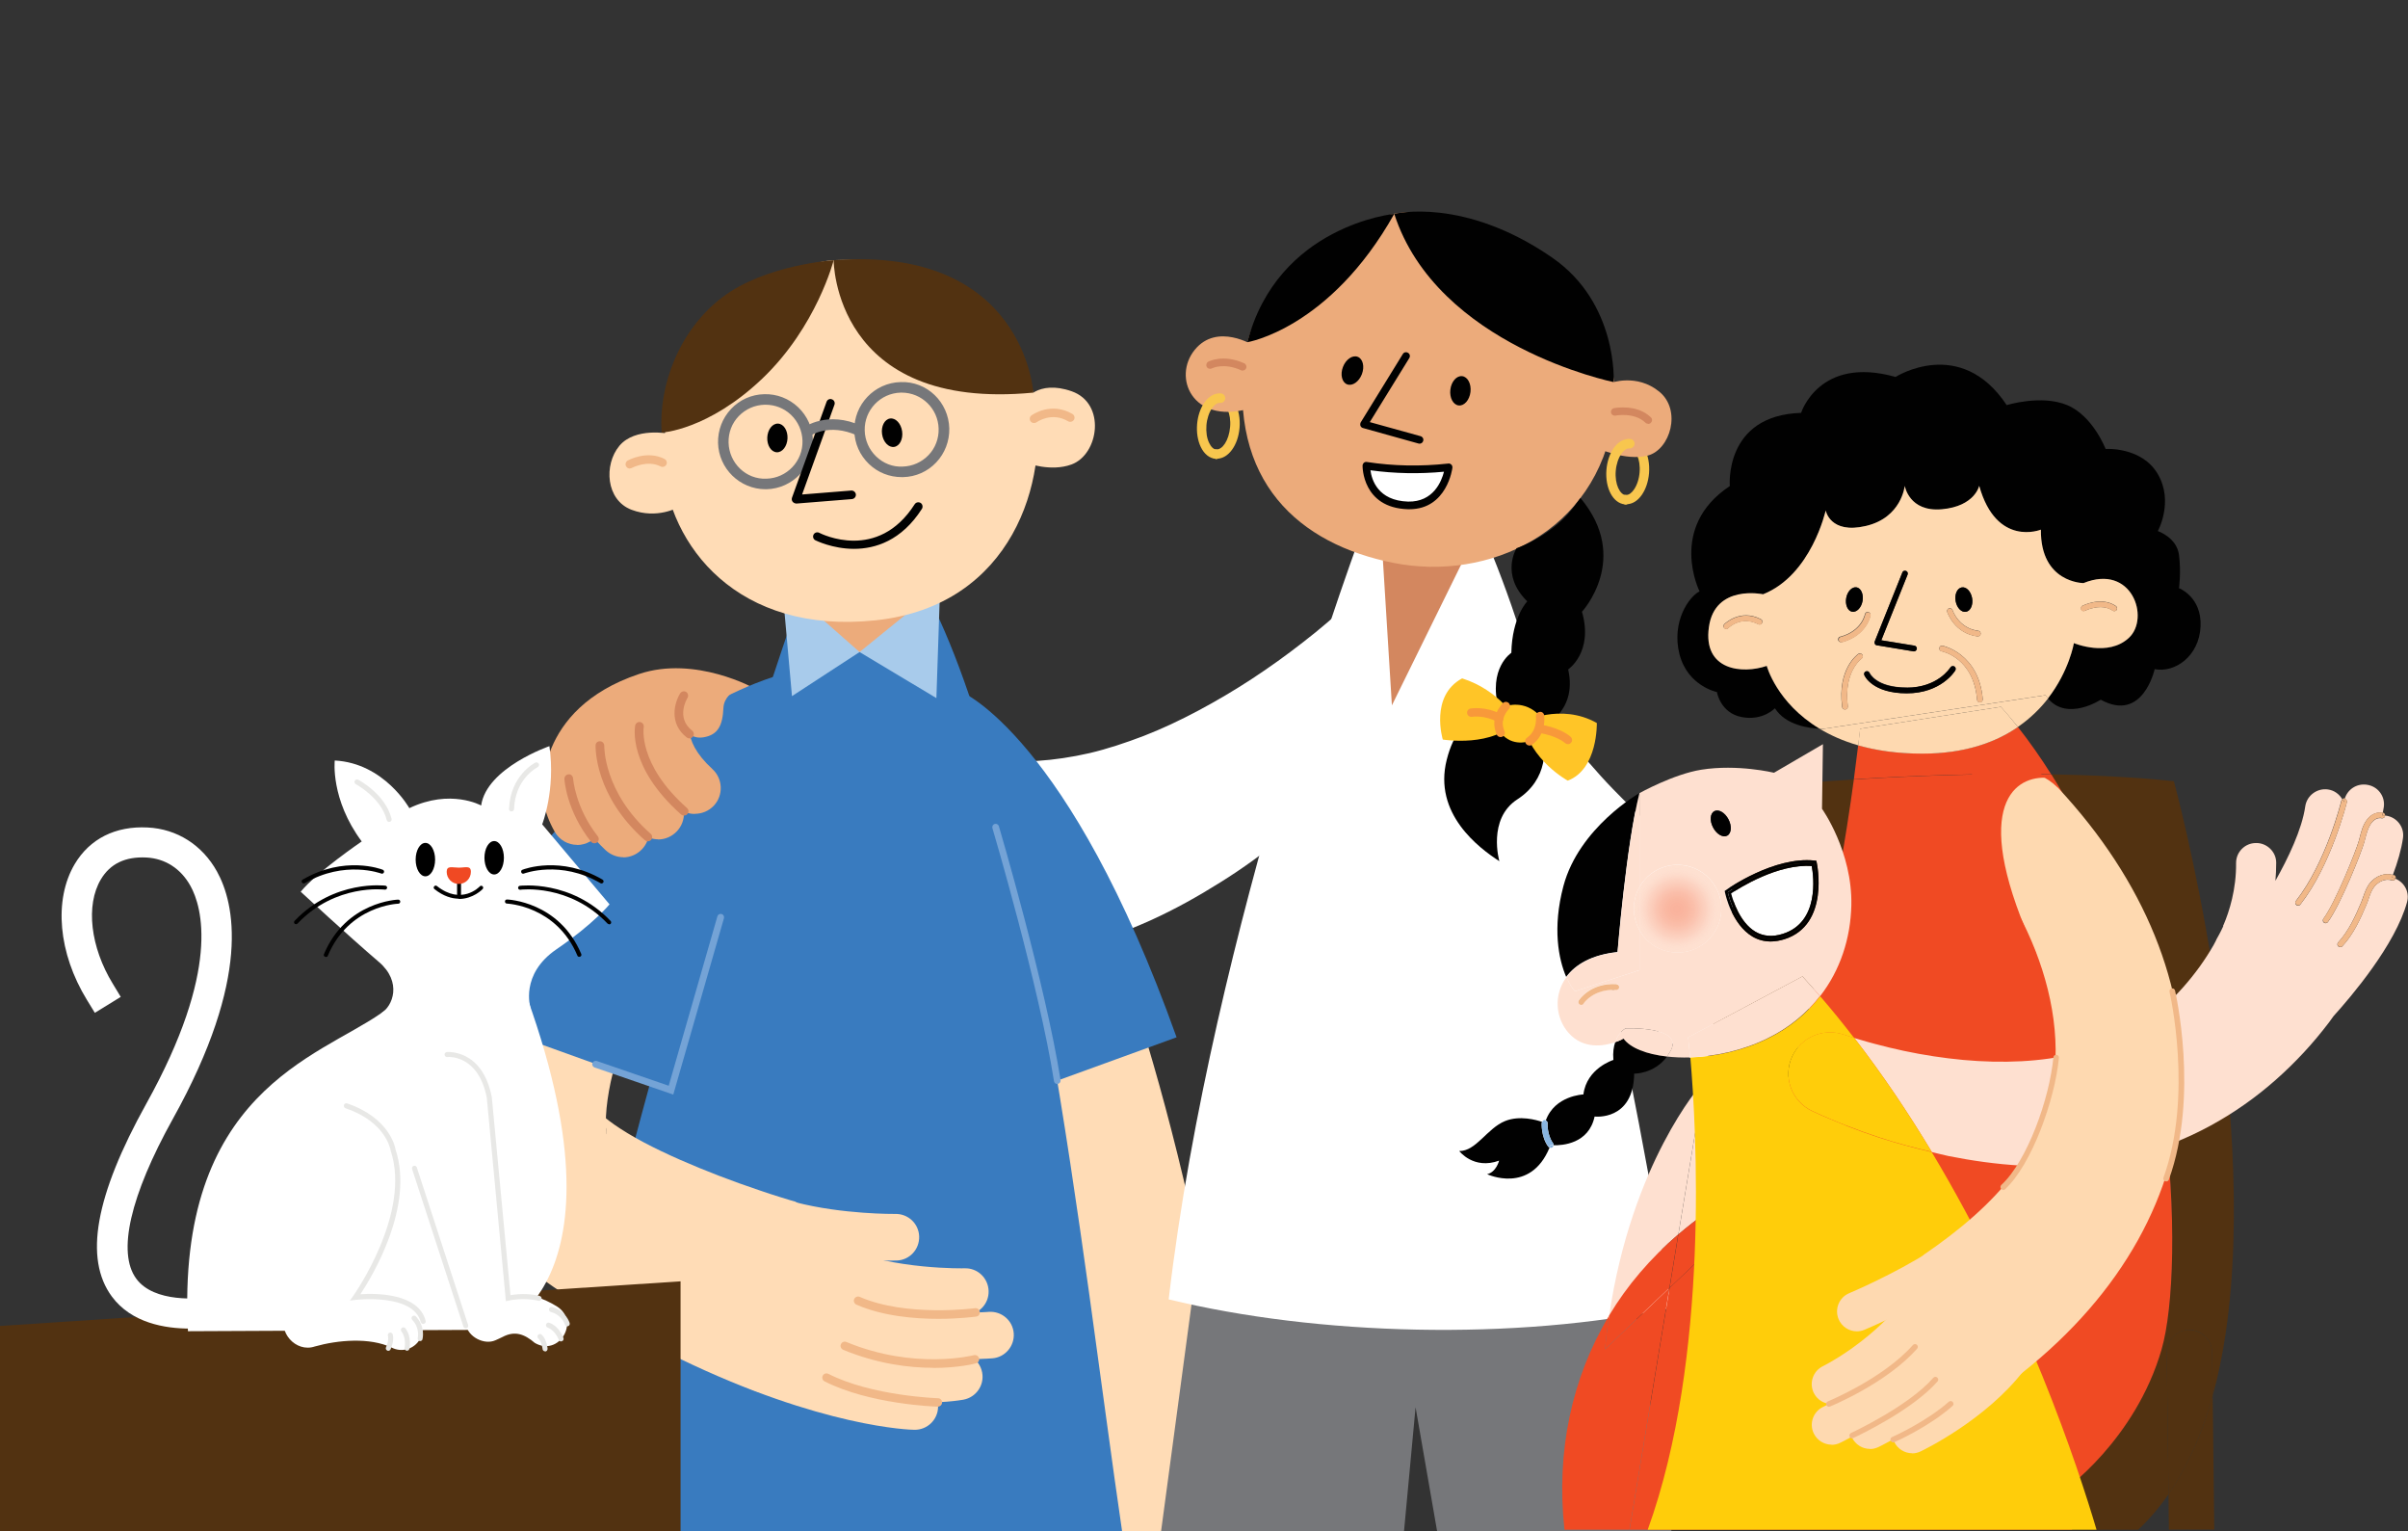 <svg width="615" height="391" viewBox="0 0 615 391" fill="none" xmlns="http://www.w3.org/2000/svg">
<rect x="0" y="0" width="615" height="391" fill="#333333" stroke="none"/>
<g clip-path="url(#clip0_1586_96919)">
<path d="M400.336 188.088C400.336 188.088 400.336 188.088 400.403 188.155L400.538 188.323L400.84 188.693L401.478 189.499L402.856 191.213C403.796 192.356 404.737 193.498 405.745 194.641C407.727 196.926 409.742 199.178 411.859 201.362C416.058 205.731 420.459 209.932 425.061 213.863C434.232 221.727 444.008 228.65 454.22 234.296C459.36 237.085 464.534 239.639 469.808 241.79C471.118 242.361 472.462 242.798 473.772 243.336C475.082 243.84 476.426 244.344 477.77 244.747L481.767 246.058L485.799 247.167C486.47 247.335 487.142 247.57 487.814 247.705L489.83 248.175C491.174 248.478 492.517 248.814 493.861 249.082C496.582 249.519 499.27 250.124 501.991 250.393C507.399 251.2 512.841 251.368 518.216 251.468H518.485C533.77 251.804 545.931 264.44 545.595 279.731C545.293 295.022 532.628 307.187 517.343 306.851C515.865 306.851 514.286 306.649 512.875 306.38C505.182 304.969 497.556 303.322 490.199 300.97C486.47 299.928 482.876 298.517 479.248 297.24C477.434 296.568 475.687 295.795 473.906 295.055L471.252 293.946C470.379 293.577 469.506 293.14 468.666 292.736L463.492 290.283L458.453 287.628C456.774 286.755 455.127 285.814 453.515 284.873C451.902 283.898 450.223 283.024 448.677 281.983C442.295 278.051 436.248 273.682 430.47 269.145C418.913 259.971 408.6 249.687 399.429 238.698C394.827 233.187 390.527 227.507 386.529 221.593C384.514 218.669 382.565 215.645 380.717 212.586C379.777 211.041 378.87 209.495 377.963 207.915C377.526 207.142 377.056 206.302 376.619 205.496L375.174 202.773C371.412 195.716 374.066 186.945 381.121 183.181C386.966 180.056 393.953 181.367 398.321 185.87L400.37 187.987L400.336 188.088Z" fill="white"/>
<path d="M280.407 230.129C280.407 230.129 305.77 287.863 318.065 391H278.593L250.911 217.123L280.407 230.129Z" fill="#FFDCB6"/>
<path d="M308.121 304.667L296.532 391H358.579L361.535 359.276L367.045 391H426.909L412.934 306.448L308.121 304.667Z" fill="#76777A"/>
<path d="M367.314 172.528L365.735 174.645L364.257 176.561C363.282 177.838 362.308 179.048 361.3 180.291C359.318 182.744 357.303 185.13 355.22 187.483C351.088 192.187 346.721 196.758 342.152 201.127C337.583 205.529 332.779 209.763 327.74 213.796C322.701 217.829 317.393 221.727 311.716 225.256C306.039 228.818 300.126 232.145 293.743 235.035C287.361 237.892 280.608 240.378 273.486 242.227C266.331 244.008 258.772 245.184 251.046 245.554C243.252 245.823 235.324 245.184 227.497 243.739L226.388 243.537C211.304 240.782 201.293 226.297 204.048 211.208C206.803 196.119 221.282 186.105 236.365 188.861C238.179 189.197 240.027 189.734 241.673 190.406C245.1 191.784 248.728 192.927 252.591 193.599C256.454 194.204 260.586 194.439 264.886 194.271C269.186 194.002 273.688 193.33 278.257 192.288C282.825 191.213 287.461 189.667 292.131 187.886C296.8 186.071 301.436 183.887 306.039 181.434C310.641 178.98 315.21 176.292 319.678 173.368C324.146 170.444 328.546 167.286 332.813 163.959C334.963 162.312 337.046 160.598 339.095 158.85C340.103 157.977 341.144 157.103 342.118 156.229L344.873 153.742L345.814 152.902C351.793 147.492 361.032 147.996 366.44 153.978C371.177 159.254 371.378 166.983 367.314 172.461V172.528Z" fill="white"/>
<path d="M138.675 203.042C138.675 203.042 136.323 181.098 163.198 172.091C177.61 167.252 192.895 175.855 192.895 175.855L159.201 201.396L138.675 203.009V203.042Z" fill="#ECAB7B"/>
<path d="M203.847 153.776C203.847 153.776 160.813 275.9 139.145 391H286.588C276.275 320.865 263.879 199.615 234.786 147.929L203.847 153.776Z" fill="#397BBF"/>
<path d="M200.084 153.238L202.268 177.737L219.535 166.479L239.154 178.241L239.993 153.238H200.084Z" fill="#A8CBEB"/>
<path d="M219.535 166.479L206.299 154.818C206.299 154.818 237.911 152.096 236.466 152.734L219.535 166.479Z" fill="#ECAB7B"/>
<path d="M212.917 66.434C241.203 64.922 260.654 82.263 264.315 102.258C267.977 122.254 258.839 154.65 223.633 158.38C188.427 162.11 170.723 139.393 169.245 118.154C167.767 96.915 194.776 67.409 212.917 66.434Z" fill="#FFDCB6"/>
<path d="M170.824 110.727C170.824 110.727 162.224 109.013 158.193 113.819C154.162 118.658 154.733 127.664 161.283 130.151C167.834 132.638 173.243 129.513 173.243 129.513L170.824 110.693V110.727Z" fill="#FFDCB6"/>
<path d="M261.661 102.359C261.661 102.359 264.886 96.814 273.722 99.906C282.557 103.031 280.642 116.037 273.654 118.591C268.313 120.54 262.3 118.221 262.3 118.221L261.695 102.359H261.661Z" fill="#FFDCB6"/>
<path d="M218.124 140.132C212.581 140.132 208.348 137.981 208.247 137.948C207.71 137.679 207.508 137.007 207.777 136.503C208.046 135.965 208.718 135.763 209.222 136.032C209.826 136.335 224.171 143.526 233.611 128.74C233.947 128.236 234.585 128.101 235.122 128.404C235.626 128.74 235.761 129.412 235.458 129.916C230.218 138.082 223.533 140.132 218.09 140.132H218.124Z" fill="#010101"/>
<path d="M201.13 111.93C201.22 109.909 200.136 108.219 198.708 108.155C197.281 108.092 196.051 109.679 195.961 111.7C195.871 113.721 196.955 115.411 198.382 115.474C199.81 115.538 201.04 113.951 201.13 111.93Z" fill="#010101"/>
<path d="M228.355 114.106C229.769 113.905 230.685 112.118 230.4 110.115C230.115 108.112 228.737 106.652 227.323 106.853C225.909 107.054 224.993 108.841 225.278 110.844C225.563 112.847 226.941 114.307 228.355 114.106Z" fill="#010101"/>
<path d="M168.976 110.458C168.976 110.458 180.801 109.887 194.709 96.646C208.583 83.405 212.917 66.434 212.917 66.434C212.917 66.434 195.415 67.577 184.463 75.911C173.511 84.246 168.17 98.293 168.976 110.458Z" fill="#523211"/>
<path d="M160.847 119.632C160.477 119.632 160.108 119.431 159.906 119.061C159.604 118.523 159.805 117.885 160.309 117.582C160.511 117.482 165.247 114.894 169.715 117.179C170.253 117.448 170.455 118.12 170.186 118.624C169.917 119.128 169.279 119.364 168.741 119.095C165.315 117.347 161.418 119.464 161.384 119.464C161.216 119.565 161.048 119.599 160.847 119.599V119.632Z" fill="#F1B888"/>
<path d="M212.917 66.434C212.917 66.434 212.85 105.148 263.912 100.242C263.912 100.242 261.628 62.738 212.917 66.434Z" fill="#523211"/>
<path d="M264.08 108.005C263.744 108.005 263.408 107.87 263.207 107.568C262.871 107.097 262.938 106.425 263.442 106.056C263.643 105.921 268.38 102.493 273.889 105.686C274.393 105.988 274.595 106.661 274.293 107.165C273.99 107.669 273.318 107.87 272.814 107.568C268.582 105.081 264.92 107.702 264.752 107.803C264.55 107.938 264.349 108.005 264.114 108.005H264.08Z" fill="#F1B888"/>
<path d="M195.515 124.909C188.965 124.909 183.556 119.666 183.388 113.079C183.321 109.853 184.497 106.762 186.714 104.409C188.931 102.057 191.954 100.712 195.179 100.645C198.404 100.544 201.495 101.754 203.847 103.972C206.198 106.224 207.542 109.215 207.609 112.475C207.777 119.162 202.469 124.741 195.784 124.909C195.683 124.909 195.582 124.909 195.482 124.909H195.515ZM195.515 103.334C195.515 103.334 195.347 103.334 195.28 103.334C192.761 103.401 190.409 104.443 188.662 106.257C186.915 108.072 186.008 110.492 186.075 113.012C186.21 118.221 190.51 122.455 195.75 122.22C200.957 122.086 205.09 117.751 204.955 112.542C204.888 110.021 203.847 107.669 202.032 105.921C200.252 104.241 197.968 103.334 195.515 103.334Z" fill="#76777A"/>
<path d="M230.285 121.817C227.161 121.817 224.204 120.641 221.954 118.49C219.602 116.238 218.258 113.247 218.191 109.987C218.023 103.3 223.331 97.721 230.016 97.553C236.768 97.284 242.278 102.695 242.446 109.383C242.513 112.609 241.337 115.7 239.12 118.053C236.903 120.405 233.879 121.75 230.654 121.817C230.554 121.817 230.453 121.817 230.352 121.817H230.285ZM230.285 100.242C230.285 100.242 230.117 100.242 230.05 100.242C224.843 100.376 220.711 104.711 220.845 109.92C220.912 112.441 221.954 114.793 223.768 116.541C225.582 118.288 227.967 119.263 230.52 119.128C233.04 119.061 235.391 118.019 237.138 116.205C238.885 114.39 239.792 111.97 239.725 109.45C239.59 104.308 235.391 100.242 230.285 100.242Z" fill="#76777A"/>
<path d="M203.309 128.538C202.973 128.538 202.671 128.37 202.436 128.101C202.2 127.799 202.167 127.429 202.268 127.093L211.103 102.594C211.304 102.023 211.909 101.721 212.48 101.956C213.051 102.157 213.32 102.796 213.118 103.334L204.854 126.253L217.418 125.245C217.99 125.211 218.527 125.648 218.594 126.253C218.628 126.858 218.191 127.362 217.586 127.429L203.343 128.572C203.343 128.572 203.275 128.572 203.242 128.572L203.309 128.538Z" fill="#010101"/>
<path d="M206.803 111.366L205.19 109.215C205.425 109.047 211.304 104.745 220.039 108.744L218.93 111.197C211.674 107.904 206.971 111.231 206.769 111.399L206.803 111.366Z" fill="#76777A"/>
<path d="M200.353 202.941L198.606 204.857L196.758 206.941C195.515 208.352 194.306 209.763 193.063 211.209C190.644 214.099 188.259 217.056 185.941 220.013C181.339 225.995 176.972 232.111 173.041 238.362C169.077 244.613 165.516 250.964 162.594 257.349C159.637 263.735 157.319 270.153 155.976 276.236C155.337 279.26 154.901 282.218 154.766 284.973C154.699 286.351 154.699 287.696 154.766 288.939V289.409L154.8 289.645C154.8 289.342 154.8 289.006 154.8 288.704C154.8 288.401 154.8 288.132 154.733 287.864C154.598 286.822 154.363 286.082 154.229 285.646C153.96 284.839 154.027 284.973 154.565 285.377C155.069 285.78 155.875 286.419 156.883 287.124C158.898 288.536 161.552 290.149 164.408 291.661C170.186 294.719 176.837 297.576 183.623 300.197C187.016 301.508 190.51 302.751 194.004 303.927C195.751 304.532 197.497 305.103 199.244 305.641L201.865 306.448L203.141 306.817C203.141 306.817 227.429 321.268 225.716 334.845C224.003 348.421 211.607 358.033 198.001 356.319C195.851 356.05 193.768 355.512 191.854 354.706L188.192 353.193L186.512 352.488L185.001 351.849L182.011 350.539C180.029 349.665 178.08 348.791 176.165 347.884C172.302 346.069 168.439 344.187 164.609 342.204C156.916 338.239 149.29 333.971 141.497 328.661C137.6 325.973 133.669 323.083 129.605 319.352C127.555 317.504 125.472 315.387 123.322 312.799C121.206 310.212 118.955 307.086 116.973 302.684C115.999 300.432 115.159 297.811 114.655 294.786C114.555 294.013 114.454 293.241 114.387 292.468C114.319 291.661 114.319 290.821 114.286 290.014V289.712V289.544V289.275L114.319 288.771L114.387 287.763C114.555 285.041 114.89 282.419 115.327 279.832C116.201 274.69 117.544 269.851 119.09 265.247C122.281 256.072 126.447 247.839 131.083 240.21C135.719 232.582 140.791 225.525 146.133 218.871C151.474 212.183 157.084 205.899 162.929 199.85C165.852 196.825 168.808 193.868 171.865 190.978C173.377 189.533 174.922 188.088 176.501 186.676L178.886 184.559L181.44 182.341C187.251 177.3 196.019 177.905 201.058 183.719C205.761 189.129 205.56 197.094 200.823 202.269L200.353 202.807V202.941Z" fill="#FFDCB6"/>
<path d="M197.766 172.763C197.766 172.763 144.789 187.449 112.908 257.551L169.178 277.782L210.465 191.919L196.59 178.88L197.8 172.763H197.766Z" fill="#397BBF"/>
<path d="M198.068 316.765C196.893 315.353 196.422 313.404 196.893 311.488C197.732 308.296 199.95 306.145 203.141 306.952C215.168 310.077 228.471 309.943 228.605 309.943C231.897 309.842 234.652 312.396 234.753 315.689C234.854 318.983 232.3 321.738 229.008 321.839C228.437 321.839 214.932 322.276 201.159 318.714C199.882 318.378 198.841 317.672 198.068 316.731V316.765Z" fill="#FFDCB6"/>
<path d="M207.811 327.72C206.433 326.073 206.03 323.721 206.937 321.604C208.214 318.579 211.708 317.168 214.731 318.445C228.404 324.259 246.208 323.822 246.376 323.822C249.668 323.721 252.39 326.309 252.49 329.602C252.591 332.895 250.004 335.617 246.712 335.718C245.872 335.718 226.086 336.189 210.061 329.4C209.154 328.997 208.382 328.426 207.777 327.686L207.811 327.72Z" fill="#FFDCB6"/>
<path d="M213.253 341.499C211.976 339.953 211.506 337.768 212.245 335.752C213.32 332.66 216.713 331.014 219.837 332.089C232.233 336.424 252.322 334.979 252.524 334.945C255.816 334.71 258.672 337.164 258.907 340.423C259.142 343.683 256.689 346.573 253.431 346.808C252.49 346.876 230.621 348.455 215.907 343.313C214.832 342.944 213.958 342.305 213.286 341.465L213.253 341.499Z" fill="#FFDCB6"/>
<path d="M204.955 348.287C203.309 346.271 203.107 343.347 204.686 341.095C206.568 338.407 210.297 337.735 212.984 339.617C225.985 348.724 243.756 345.666 243.924 345.632C247.149 345.061 250.239 347.178 250.844 350.438C251.449 353.664 249.299 356.756 246.074 357.361C245.167 357.529 223.331 361.393 206.165 349.396C205.694 349.06 205.325 348.69 204.955 348.287Z" fill="#FFDCB6"/>
<path d="M171.429 345.195C169.984 343.448 169.615 340.961 170.656 338.81C172.101 335.853 175.661 334.609 178.618 336.054C212.514 352.454 233.577 353.093 233.779 353.126C237.071 353.193 239.657 355.915 239.59 359.209C239.523 362.502 236.836 365.09 233.543 365.056C232.603 365.056 209.961 364.485 173.411 346.808C172.604 346.405 171.933 345.867 171.395 345.229L171.429 345.195Z" fill="#FFDCB6"/>
<path d="M239.691 336.727C233.476 336.727 225.38 336.021 218.729 333.097C218.191 332.862 217.922 332.223 218.157 331.686C218.393 331.148 219.031 330.879 219.568 331.114C231.461 336.323 248.862 334.038 249.03 334.005C249.635 333.937 250.172 334.341 250.239 334.945C250.307 335.55 249.904 336.088 249.299 336.155C248.963 336.189 244.999 336.727 239.624 336.727H239.691Z" fill="#F1B888"/>
<path d="M238.314 349.228C232.233 349.228 224.137 348.253 215.336 344.624C214.798 344.389 214.529 343.75 214.765 343.213C215 342.641 215.638 342.406 216.175 342.641C233.611 349.866 248.593 346.035 248.728 346.002C249.299 345.867 249.904 346.203 250.038 346.775C250.206 347.346 249.836 347.951 249.265 348.085C248.929 348.186 244.764 349.262 238.28 349.262L238.314 349.228Z" fill="#F1B888"/>
<path d="M239.49 359.142C238.784 359.142 222.088 358.537 210.599 352.689C210.061 352.421 209.86 351.782 210.129 351.244C210.397 350.707 211.036 350.505 211.573 350.774C222.626 356.42 239.389 356.991 239.557 356.991C240.161 356.991 240.632 357.495 240.598 358.1C240.598 358.671 240.094 359.142 239.523 359.142H239.49Z" fill="#F1B888"/>
<path d="M245.536 176.628C245.536 176.628 273.016 187.886 300.496 264.844L260.788 279.261L245.536 176.628Z" fill="#397BBF"/>
<path d="M177.442 207.814C175.829 207.814 174.25 207.243 172.974 206.067C154.094 188.659 167.431 173.099 167.565 172.931L177.475 181.669L177.576 181.568C176.4 183.013 173.276 188.39 181.943 196.355C184.631 198.808 184.799 203.009 182.347 205.664C181.036 207.075 179.256 207.781 177.475 207.781L177.442 207.814Z" fill="#ECAB7B"/>
<path d="M168.136 214.3C166.524 214.3 164.878 213.695 163.601 212.519C157.017 206.336 153.691 199.682 153.691 192.759C153.691 183.786 159.436 178.174 160.108 177.569L169.111 187.214L169.178 187.147C169.178 187.147 166.826 189.566 166.86 192.927C166.927 196.758 170.018 200.488 172.604 202.908C175.258 205.395 175.393 209.596 172.873 212.25C171.563 213.628 169.816 214.334 168.069 214.334L168.136 214.3Z" fill="#ECAB7B"/>
<path d="M159.234 218.871C157.622 218.871 155.976 218.266 154.699 217.09C148.115 210.906 144.789 204.252 144.789 197.329C144.789 188.356 150.533 182.744 151.205 182.139L160.208 191.784L160.276 191.717C160.276 191.717 157.924 194.137 157.958 197.497C158.025 201.328 161.115 205.059 163.702 207.478C166.356 209.965 166.49 214.166 163.971 216.821C162.661 218.199 160.914 218.904 159.167 218.904L159.234 218.871Z" fill="#ECAB7B"/>
<path d="M147.409 215.712C145.125 215.712 142.874 214.502 141.665 212.351C138.708 207.109 137.902 202.169 139.347 197.665C141.161 191.952 145.729 189.533 146.636 189.096L152.314 201.026C152.314 201.026 152.415 201.026 152.549 200.892C151.205 201.732 152.112 204.051 153.154 205.865C154.934 209.024 153.826 213.057 150.668 214.872C149.626 215.443 148.518 215.745 147.409 215.745V215.712Z" fill="#ECAB7B"/>
<path d="M174.486 185.332C174.486 185.332 175.829 188.861 179.625 188.256C183.422 187.651 184.564 185.164 184.765 180.728C184.9 177.939 187.386 176.527 187.386 176.527L171.899 179.048L174.452 185.366L174.486 185.332Z" fill="#ECAB7B"/>
<path d="M176.065 188.524C175.83 188.524 175.594 188.457 175.393 188.289C170.757 184.693 172.269 179.35 173.713 177.031C174.015 176.527 174.721 176.359 175.225 176.662C175.729 176.964 175.897 177.67 175.594 178.174C175.46 178.376 172.537 183.248 176.77 186.542C177.24 186.911 177.341 187.617 176.972 188.088C176.77 188.356 176.434 188.524 176.098 188.524H176.065Z" fill="#D3875F"/>
<path d="M174.721 208.251C174.452 208.251 174.217 208.15 173.982 207.982C160.276 195.817 162.157 185.668 162.224 185.231C162.358 184.626 162.93 184.257 163.534 184.357C164.139 184.492 164.508 185.063 164.408 185.634C164.408 185.634 162.795 195.078 175.46 206.302C175.93 206.705 175.964 207.411 175.561 207.848C175.359 208.083 175.057 208.218 174.721 208.218V208.251Z" fill="#D3875F"/>
<path d="M165.449 214.804C165.18 214.804 164.945 214.703 164.71 214.535C151.81 203.177 152.112 190.843 152.112 190.339C152.112 189.734 152.549 189.23 153.254 189.264C153.859 189.264 154.329 189.801 154.329 190.406C154.329 190.541 154.094 202.236 166.188 212.889C166.658 213.292 166.692 213.998 166.289 214.435C166.087 214.67 165.751 214.804 165.449 214.804Z" fill="#D3875F"/>
<path d="M151.81 215.309C151.474 215.309 151.172 215.174 150.937 214.905C144.688 207.008 144.151 199.211 144.151 198.875C144.117 198.27 144.587 197.766 145.192 197.699C145.797 197.598 146.301 198.136 146.368 198.741C146.368 198.808 146.905 206.201 152.683 213.527C153.053 213.998 152.986 214.704 152.515 215.073C152.314 215.241 152.079 215.309 151.844 215.309H151.81Z" fill="#D3875F"/>
<path d="M270.026 276.774C269.623 276.774 269.253 276.471 269.186 276.034C265.39 251.838 253.599 211.847 253.464 211.444C253.33 210.973 253.599 210.503 254.036 210.369C254.506 210.234 254.976 210.503 255.111 210.94C255.245 211.343 267.036 251.469 270.866 275.766C270.933 276.236 270.631 276.673 270.161 276.74C270.127 276.74 270.06 276.74 270.026 276.74V276.774Z" fill="#74A3D6"/>
<path d="M171.933 279.462L151.844 272.539C151.407 272.371 151.138 271.901 151.306 271.43C151.474 270.993 151.944 270.758 152.415 270.893L170.79 277.211L183.22 233.96C183.354 233.489 183.825 233.254 184.295 233.355C184.765 233.489 185.001 233.96 184.9 234.43L171.966 279.429L171.933 279.462Z" fill="#74A3D6"/>
<path d="M310.775 117.145C310.775 117.145 310.574 117.145 310.473 117.145C309.801 117.078 309.331 116.507 309.364 115.835C309.432 115.163 310.003 114.659 310.675 114.726C312.153 114.86 313.866 112.508 314.168 109.013C314.471 105.518 313.06 102.93 311.649 102.796C310.977 102.729 310.507 102.157 310.54 101.485C310.574 100.813 311.179 100.309 311.85 100.376C314.874 100.611 316.957 104.476 316.587 109.181C316.218 113.718 313.698 117.112 310.809 117.112L310.775 117.145Z" fill="#F8C64E"/>
<path d="M415.353 128.773C415.353 128.773 415.151 128.773 415.05 128.773C414.378 128.706 413.908 128.135 413.942 127.463C413.975 126.79 414.58 126.286 415.252 126.354C415.957 126.421 416.663 125.917 417.301 125.009C418.074 123.9 418.611 122.321 418.746 120.641C419.048 117.146 417.637 114.558 416.226 114.424C415.554 114.356 415.084 113.785 415.117 113.113C415.151 112.441 415.756 111.903 416.428 112.004C419.451 112.239 421.534 116.104 421.164 120.809C420.996 122.926 420.324 124.909 419.317 126.354C418.242 127.899 416.864 128.74 415.386 128.74L415.353 128.773Z" fill="#F8C64E"/>
<path d="M348.367 134.217C348.367 134.217 309.566 237.051 298.48 331.753C336.374 340.994 386.865 342.406 426.909 333.904C426.909 333.904 405.006 195.346 378.769 135.998L348.4 134.251L348.367 134.217Z" fill="white"/>
<path d="M352.667 134.52L355.489 180.089L378.803 132.705L352.667 134.52Z" fill="#D3875F"/>
<path d="M317.931 90.698C321.089 67.577 351.827 55.378 356.093 54.572C378.567 50.371 416.528 76.819 412.161 106.425C407.76 135.999 380.113 148.5 355.959 143.728C331.805 138.956 313.53 122.959 317.931 90.698Z" fill="#ECAB7B"/>
<path d="M320.182 88.211C320.182 88.211 310.843 82.296 305.132 89.32C299.421 96.344 304.561 108.206 318.603 104.443L320.148 88.211H320.182Z" fill="#ECAB7B"/>
<path d="M411.321 97.789C411.321 97.789 418.006 95.268 423.785 100.007C429.563 104.745 426.573 114.793 420.862 116.305C415.151 117.818 407.76 114.323 407.76 114.323L411.321 97.755V97.789Z" fill="#ECAB7B"/>
<path d="M362.577 113.281C362.577 113.281 362.409 113.281 362.308 113.247L348.098 109.282C347.796 109.215 347.561 108.979 347.46 108.711C347.359 108.442 347.393 108.106 347.527 107.837L358.277 90.395C358.546 89.925 359.15 89.79 359.621 90.093C360.091 90.362 360.225 90.967 359.923 91.437L349.845 107.77L362.812 111.365C363.316 111.5 363.652 112.038 363.484 112.575C363.35 113.012 362.98 113.281 362.543 113.281H362.577Z" fill="#010101"/>
<path d="M370.001 119.33C370.001 119.33 368.859 129.345 359.587 129.042C348.736 128.706 348.971 118.927 348.971 118.927C355.825 120.002 362.812 120.137 370.001 119.33Z" fill="white"/>
<path d="M359.99 130.017C359.99 130.017 359.721 130.017 359.554 130.017C347.863 129.647 347.997 119.028 347.997 118.893C347.997 118.624 348.132 118.355 348.333 118.154C348.535 117.986 348.837 117.885 349.106 117.952C355.825 118.994 362.812 119.128 369.867 118.355C370.169 118.288 370.438 118.423 370.673 118.624C370.875 118.826 370.975 119.128 370.942 119.431C370.942 119.532 369.598 130.017 359.957 130.017H359.99ZM350.013 120.069C350.315 122.455 351.894 127.832 359.621 128.068C366.071 128.202 368.153 122.926 368.792 120.439C362.443 121.044 356.127 120.91 350.013 120.069Z" fill="#010101"/>
<path d="M317.36 94.63C317.36 94.63 317.091 94.63 316.957 94.529C312.589 92.546 309.633 93.991 309.499 94.058C309.028 94.293 308.424 94.126 308.189 93.655C307.954 93.184 308.121 92.58 308.592 92.344C308.76 92.244 312.455 90.362 317.763 92.748C318.267 92.983 318.468 93.554 318.267 94.025C318.099 94.394 317.763 94.596 317.393 94.596L317.36 94.63Z" fill="#D3875F"/>
<path d="M420.929 108.206C420.694 108.206 420.425 108.105 420.257 107.937C417.435 105.182 412.632 106.089 412.598 106.123C412.06 106.19 411.557 105.888 411.456 105.35C411.355 104.812 411.691 104.308 412.228 104.207C412.464 104.174 418.074 103.098 421.635 106.56C422.038 106.929 422.038 107.534 421.635 107.937C421.433 108.139 421.198 108.24 420.929 108.24V108.206Z" fill="#D3875F"/>
<path d="M318.569 87.371C318.569 87.371 339.599 83.943 356.093 54.605C356.093 54.605 326.329 57.495 318.569 87.371Z" fill="#010101"/>
<path d="M356.093 54.605C356.093 54.605 373.764 50.135 396.406 65.762C413.27 77.39 412.128 97.553 412.128 97.553C412.128 97.553 367.045 88.413 356.093 54.605Z" fill="#010101"/>
<path d="M347.819 95.544C348.565 93.604 348.089 91.615 346.756 91.102C345.422 90.589 343.737 91.746 342.991 93.686C342.245 95.626 342.721 97.615 344.054 98.128C345.388 98.641 347.073 97.484 347.819 95.544Z" fill="#010101"/>
<path d="M375.557 100.095C375.809 98.032 374.865 96.218 373.447 96.044C372.029 95.87 370.675 97.402 370.422 99.465C370.169 101.529 371.113 103.342 372.531 103.516C373.949 103.69 375.304 102.158 375.557 100.095Z" fill="#010101"/>
<path d="M415.117 128.773C415.117 128.773 415.05 128.773 415.017 128.773C411.993 128.538 409.91 124.673 410.28 119.968C410.448 117.851 411.12 115.869 412.128 114.424C413.303 112.777 414.815 111.937 416.36 112.071C417.032 112.138 417.503 112.71 417.469 113.382C417.402 114.054 416.797 114.524 416.159 114.491C415.453 114.424 414.748 114.928 414.11 115.835C413.337 116.944 412.8 118.523 412.665 120.204C412.363 123.699 413.774 126.286 415.185 126.421C415.857 126.488 416.327 127.059 416.293 127.731C416.226 128.37 415.722 128.84 415.084 128.84L415.117 128.773Z" fill="#F8C64E"/>
<path d="M310.574 117.146C310.574 117.146 310.507 117.146 310.473 117.146C308.894 117.011 307.55 115.936 306.677 114.121C305.904 112.508 305.568 110.458 305.736 108.341C305.904 106.224 306.576 104.241 307.584 102.796C308.76 101.149 310.272 100.309 311.817 100.443C312.489 100.511 312.959 101.082 312.925 101.754C312.858 102.426 312.254 102.93 311.615 102.863C310.91 102.796 310.204 103.3 309.566 104.207C308.793 105.316 308.256 106.896 308.122 108.576C307.987 110.256 308.222 111.903 308.827 113.113C309.297 114.121 309.969 114.726 310.641 114.793C311.313 114.86 311.783 115.432 311.75 116.104C311.682 116.742 311.179 117.213 310.54 117.213L310.574 117.146Z" fill="#F8C64E"/>
<path d="M403.628 127.126C416.629 142.585 404.031 156.196 404.031 156.196C407.021 166.546 400.504 170.915 400.504 170.915C403.091 182.207 393.147 186.071 393.147 186.071C395.364 190.541 395.297 199.077 387.537 204.084C379.81 209.091 382.935 219.879 382.935 219.879C377.694 216.485 366.003 207.747 369.497 193.969C372.957 180.19 382.767 180.997 382.767 180.997C379.978 170.579 385.992 166.681 385.992 166.681C386.193 157.439 390.057 153.541 390.057 153.541C383.069 146.651 387.335 139.964 387.335 139.964C387.335 139.964 397.044 136.671 402.621 128.504L403.662 127.126H403.628Z" fill="#010101"/>
<path d="M387.403 183.887C387.403 183.887 383.002 176.225 373.428 173.2C365.096 177.703 368.489 188.827 368.489 188.827C368.489 188.827 381.591 190.978 387.436 183.887H387.403Z" fill="#FFC527"/>
<path d="M388.881 184.357C388.881 184.357 398.522 179.35 407.828 184.593C407.828 184.593 408.13 196.388 400.403 199.312C400.403 199.312 390.796 194.137 388.881 184.357Z" fill="#FFC527"/>
<path d="M384.614 180.291C384.614 180.291 389.385 178.51 393.315 182.811L390.594 189.23C390.594 189.23 386.294 190.877 383.237 187.079L384.614 180.257V180.291Z" fill="#FFC527"/>
<path d="M383.237 188.188C382.834 188.188 382.431 187.953 382.263 187.55C380.247 182.98 383.741 179.653 383.875 179.484C384.312 179.081 384.984 179.115 385.387 179.552C385.79 179.989 385.756 180.661 385.353 181.064C385.253 181.165 382.834 183.517 384.245 186.676C384.48 187.214 384.245 187.852 383.707 188.088C383.573 188.155 383.405 188.188 383.27 188.188H383.237Z" fill="#F8993A"/>
<path d="M390.594 190.339C390.258 190.339 389.922 190.171 389.721 189.869C389.385 189.365 389.485 188.693 389.989 188.357C392.71 186.475 392.274 183.114 392.274 182.98C392.206 182.375 392.61 181.837 393.181 181.77C393.785 181.635 394.323 182.072 394.39 182.677C394.39 182.879 395.062 187.483 391.232 190.171C391.031 190.306 390.829 190.373 390.628 190.373L390.594 190.339Z" fill="#F8993A"/>
<path d="M382.867 184.425C382.699 184.425 382.498 184.391 382.363 184.29C379.105 182.509 375.981 183.013 375.947 183.013C375.342 183.114 374.805 182.711 374.704 182.139C374.603 181.568 374.973 180.997 375.578 180.896C375.746 180.896 379.474 180.224 383.438 182.408C383.976 182.711 384.144 183.349 383.875 183.887C383.674 184.256 383.304 184.458 382.935 184.458L382.867 184.425Z" fill="#F8993A"/>
<path d="M400.437 190.003C400.202 190.003 399.933 189.902 399.731 189.734C397.447 187.752 393.013 187.113 392.979 187.113C392.374 187.046 391.971 186.475 392.072 185.903C392.139 185.298 392.71 184.895 393.281 184.996C393.483 184.996 398.354 185.702 401.142 188.121C401.579 188.525 401.646 189.197 401.243 189.634C401.042 189.869 400.739 190.003 400.437 190.003Z" fill="#F8993A"/>
<path d="M553.927 390.53H565.516L565.113 356.353C562.157 367.039 558.159 375.239 553.826 381.49L553.927 390.53Z" fill="#523211"/>
<path d="M552.045 344.49C545.293 367.778 526.951 380.65 526.951 380.65L529.168 390.563H546.099C548.72 388.11 551.306 385.153 553.826 381.523L553.389 345.397C553.356 342.204 555.909 339.583 559.1 339.516C562.224 339.516 564.912 342.036 564.979 345.229L565.113 356.352C566.457 351.547 567.566 346.271 568.439 340.39C577.274 280.336 555.203 199.446 555.203 199.446C545.024 198.405 534.409 197.901 523.927 197.699C556.278 249.082 558.092 323.654 552.079 344.456L552.045 344.49Z" fill="#523211"/>
<path d="M436.315 309.204C458.319 294.081 469.573 227.44 473.47 199.01C457.882 199.984 447.535 201.161 447.535 201.161L434.535 279.63L435.878 309.54C435.878 309.54 436.181 309.304 436.315 309.204Z" fill="#523211"/>
<path d="M559.1 339.516C555.909 339.549 553.356 342.171 553.389 345.397L553.826 381.523C558.159 375.273 562.124 367.073 565.113 356.386L564.979 345.262C564.945 342.07 562.224 339.549 559.1 339.549V339.516Z" fill="#523211"/>
<path d="M428.656 315.152L434.535 279.597L434.434 276.975C434.434 276.975 416.73 296.904 410.985 335.886C415.621 328.191 421.567 321.234 428.656 315.152Z" fill="#FEE0D0"/>
<path d="M435.878 309.539L434.535 279.63L428.656 315.185C430.94 313.236 433.325 311.321 435.878 309.573V309.539Z" fill="#FEE0D0"/>
<path d="M426.371 328.829L409.91 344.523C410.179 341.566 410.549 338.676 410.952 335.92C401.445 351.749 397.38 370.568 399.564 390.563H416.159L426.371 328.829Z" fill="#F04A23"/>
<path d="M523.894 197.733C521.24 193.532 518.418 189.466 515.361 185.601C509.684 189.499 501.823 192.389 490.972 192.389C484.556 192.389 479.147 191.583 474.578 190.272C474.31 192.456 473.94 195.414 473.47 198.976C487.344 198.102 505.35 197.363 523.927 197.699L523.894 197.733Z" fill="#F04A23"/>
<path d="M436.315 309.203C436.315 309.203 436.013 309.439 435.878 309.54L436.315 319.386L426.405 328.829L416.192 390.563H529.202L526.984 380.65C526.984 380.65 545.36 367.779 552.079 344.49C558.092 323.688 556.278 249.116 523.927 197.733C505.35 197.397 487.344 198.136 473.47 199.01C469.606 227.44 458.353 294.114 436.315 309.203Z" fill="#F04A23"/>
<path d="M426.371 328.829L428.622 315.152C421.534 321.234 415.554 328.191 410.952 335.886C410.549 338.676 410.179 341.532 409.91 344.49L426.371 328.796V328.829Z" fill="#F04A23"/>
<path d="M435.878 309.54C433.325 311.321 430.94 313.203 428.656 315.152L426.405 328.829L436.315 319.386L435.878 309.54Z" fill="#F04A23"/>
<path d="M451.231 170.041C444.949 172.192 434.938 171.184 436.449 160.161C437.995 149.138 450.29 151.76 450.29 151.76C462.652 146.853 466.281 130.353 466.281 130.353C466.281 130.353 467.356 136.469 476.527 134.318C485.698 132.168 486.47 124.068 486.47 124.068C486.47 124.068 487.545 130.823 495.977 130.05C504.409 129.277 505.484 124.068 505.484 124.068C509.919 139.83 521.24 135.259 521.24 135.259C521.072 148.903 532.124 148.903 532.124 148.903C544.52 143.862 549.123 157.775 543.748 162.85C538.373 167.891 529.672 164.228 529.672 164.228C529.672 164.228 528.496 171.285 523.054 178.342C528.026 184.223 536.525 178.644 536.525 178.644C547.309 184.593 550.298 170.848 550.298 170.848C555.472 171.856 561.653 167.555 562.023 159.96C562.359 152.365 556.513 150.18 556.513 150.18C556.513 150.18 557.084 146.148 556.513 141.678C555.942 137.208 551.105 135.595 551.105 135.595C551.105 135.595 555.237 128.101 551.105 121.044C546.973 113.987 537.768 114.625 537.768 114.625C537.768 114.625 534.543 106.19 527.959 103.434C521.374 100.679 512.506 103.434 512.506 103.434C500.714 85.657 484.119 96.243 484.119 96.243C464.601 90.731 459.999 105.417 459.999 105.417C440.245 106.022 441.791 124.102 441.791 124.102C425.867 134.654 434.064 150.987 434.064 150.987C431.31 152.365 426.875 158.783 428.924 166.983C431.007 175.183 438.499 176.695 438.499 176.695C438.499 176.695 439.372 182.039 444.814 183.08C450.256 184.122 453.313 180.829 453.313 180.829C456.102 185.231 462.149 185.937 464.668 186.038C453.683 179.417 451.197 170.008 451.197 170.008L451.231 170.041Z" fill="#010101"/>
<path d="M511.027 180.459C512.505 182.14 513.95 183.853 515.361 185.601C518.586 183.383 521.105 180.863 523.088 178.309C522.886 178.04 522.651 177.804 522.449 177.502L465.844 186.071C465.844 186.071 465.407 186.071 464.735 186.071C467.49 187.718 470.715 189.197 474.612 190.306C474.948 187.617 475.082 186.071 475.082 186.071L511.061 180.459H511.027Z" fill="#FED9B0"/>
<path d="M515.361 185.601C513.95 183.853 512.539 182.106 511.027 180.459L475.049 186.071C475.049 186.071 474.881 187.617 474.578 190.306C479.147 191.616 484.556 192.423 490.972 192.423C501.823 192.423 509.684 189.533 515.361 185.635V185.601Z" fill="#FED9B0"/>
<path d="M465.81 186.071L522.416 177.502C522.617 177.804 522.852 178.04 523.054 178.308C528.496 171.251 529.672 164.194 529.672 164.194C529.672 164.194 538.406 167.857 543.748 162.816C549.123 157.775 544.52 143.829 532.124 148.87C532.124 148.87 521.105 148.87 521.24 135.226C521.24 135.226 509.919 139.83 505.484 124.035C505.484 124.035 504.409 129.244 495.977 130.017C487.545 130.79 486.47 124.035 486.47 124.035C486.47 124.035 485.698 132.168 476.527 134.285C467.356 136.435 466.281 130.319 466.281 130.319C466.281 130.319 462.652 146.82 450.29 151.726C450.29 151.726 437.961 149.071 436.449 160.128C434.904 171.15 444.949 172.159 451.231 170.008C451.231 170.008 453.717 179.417 464.702 186.038C465.374 186.038 465.81 186.038 465.81 186.038V186.071ZM531.822 154.683C532.023 154.583 536.693 152.197 540.388 154.717C540.724 154.952 540.791 155.389 540.59 155.725C540.455 155.927 540.22 156.028 539.985 156.028C539.851 156.028 539.716 155.994 539.582 155.893C536.626 153.877 532.561 155.893 532.527 155.927C532.158 156.129 531.721 155.961 531.553 155.624C531.385 155.288 531.52 154.818 531.855 154.65L531.822 154.683ZM475.452 168.159C475.25 168.294 470.782 171.587 471.924 180.325C471.991 180.728 471.689 181.098 471.286 181.131C471.286 181.131 471.219 181.131 471.185 181.131C470.816 181.131 470.513 180.862 470.48 180.493C469.203 170.814 474.377 167.084 474.612 166.95C474.948 166.714 475.384 166.815 475.62 167.118C475.855 167.454 475.754 167.891 475.452 168.126V168.159ZM501.016 149.979C502.159 149.777 503.368 150.987 503.67 152.701C503.973 154.415 503.301 155.994 502.125 156.196C500.949 156.397 499.773 155.188 499.471 153.474C499.169 151.76 499.841 150.18 501.016 149.979ZM497.758 155.322C498.127 155.188 498.531 155.389 498.665 155.759C498.732 155.961 500.311 160.43 505.216 161.035C505.619 161.069 505.888 161.438 505.854 161.842C505.82 162.211 505.484 162.48 505.148 162.48C505.148 162.48 505.081 162.48 505.048 162.48C499.236 161.741 497.388 156.465 497.321 156.229C497.187 155.86 497.388 155.456 497.758 155.322ZM496.145 164.866C496.145 164.866 505.417 166.748 506.391 178.544C506.391 178.947 506.123 179.283 505.72 179.317C505.72 179.317 505.686 179.317 505.652 179.317C505.283 179.317 504.947 179.014 504.947 178.645C504.073 167.991 496.213 166.345 495.877 166.278C495.473 166.21 495.238 165.807 495.306 165.437C495.373 165.034 495.742 164.765 496.145 164.866ZM485.832 146.148C485.966 145.778 486.403 145.61 486.773 145.744C487.142 145.879 487.31 146.316 487.176 146.685L480.457 163.455L488.923 164.832C489.326 164.9 489.595 165.269 489.527 165.673C489.46 166.042 489.158 166.278 488.822 166.278C488.788 166.278 488.755 166.278 488.688 166.278L479.349 164.732C479.147 164.698 478.945 164.564 478.845 164.362C478.744 164.16 478.71 163.959 478.811 163.723L485.866 146.114L485.832 146.148ZM486.974 175.553C494.869 175.553 498.027 170.613 498.161 170.377C498.363 170.041 498.833 169.941 499.169 170.142C499.505 170.344 499.606 170.781 499.404 171.15C499.27 171.386 495.709 176.998 487.008 176.998C478.307 176.998 476.224 172.528 476.157 172.327C475.989 171.957 476.157 171.52 476.56 171.386C476.93 171.251 477.333 171.386 477.501 171.755C477.568 171.923 479.248 175.519 487.008 175.519L486.974 175.553ZM471.521 152.667C471.824 150.953 473.033 149.743 474.175 149.945C475.317 150.147 475.989 151.726 475.687 153.44C475.384 155.154 474.175 156.364 473.033 156.162C471.891 155.961 471.219 154.381 471.521 152.667ZM470.043 162.547C475.418 161.102 476.258 157.002 476.291 156.834C476.359 156.431 476.762 156.162 477.131 156.263C477.534 156.33 477.77 156.7 477.702 157.103C477.669 157.305 476.695 162.245 470.379 163.959C470.312 163.959 470.245 163.959 470.177 163.959C469.842 163.959 469.573 163.757 469.472 163.421C469.371 163.018 469.606 162.648 469.976 162.547H470.043ZM450.021 159.052C449.853 159.422 449.416 159.556 449.047 159.355C444.646 157.103 441.522 160.228 441.388 160.363C441.253 160.497 441.052 160.565 440.884 160.565C440.716 160.565 440.514 160.497 440.38 160.363C440.111 160.094 440.077 159.624 440.38 159.355C440.413 159.321 444.377 155.322 449.719 158.078C450.088 158.246 450.223 158.683 450.021 159.052Z" fill="#FED9B0"/>
<path d="M440.38 159.422C440.111 159.724 440.111 160.161 440.38 160.43C440.514 160.565 440.716 160.632 440.884 160.632C441.052 160.632 441.253 160.565 441.388 160.43C441.522 160.296 444.646 157.17 449.047 159.422C449.417 159.59 449.853 159.456 450.021 159.12C450.189 158.75 450.055 158.313 449.719 158.145C444.378 155.389 440.414 159.388 440.38 159.422Z" fill="#F1B888"/>
<path d="M532.494 155.96C532.494 155.96 536.592 153.877 539.548 155.927C539.683 156.028 539.817 156.061 539.952 156.061C540.187 156.061 540.422 155.96 540.556 155.759C540.791 155.423 540.691 154.986 540.355 154.751C536.659 152.23 531.99 154.616 531.788 154.717C531.419 154.885 531.284 155.322 531.486 155.692C531.688 156.061 532.091 156.196 532.46 155.994L532.494 155.96Z" fill="#F1B888"/>
<path d="M495.877 166.311C496.213 166.378 504.074 168.025 504.947 178.678C504.947 179.048 505.283 179.35 505.652 179.35C505.652 179.35 505.686 179.35 505.72 179.35C506.123 179.35 506.425 178.981 506.392 178.577C505.417 166.782 496.246 164.933 496.145 164.9C495.742 164.799 495.373 165.068 495.306 165.471C495.238 165.874 495.474 166.244 495.877 166.311Z" fill="#F1B888"/>
<path d="M474.645 166.983C474.41 167.151 469.237 170.882 470.513 180.527C470.547 180.896 470.883 181.165 471.219 181.165C471.219 181.165 471.286 181.165 471.32 181.165C471.723 181.098 471.992 180.762 471.958 180.358C470.816 171.621 475.284 168.328 475.485 168.193C475.821 167.958 475.888 167.521 475.653 167.185C475.418 166.849 474.981 166.782 474.645 167.017V166.983Z" fill="#F1B888"/>
<path d="M505.048 162.514C505.048 162.514 505.115 162.514 505.149 162.514C505.518 162.514 505.82 162.245 505.854 161.875C505.888 161.472 505.619 161.102 505.216 161.069C500.311 160.464 498.732 155.994 498.665 155.792C498.531 155.423 498.127 155.221 497.758 155.356C497.388 155.49 497.187 155.893 497.321 156.263C497.388 156.498 499.236 161.774 505.048 162.514Z" fill="#F1B888"/>
<path d="M470.245 164.026C470.245 164.026 470.379 164.026 470.446 164.026C476.762 162.346 477.736 157.405 477.77 157.17C477.837 156.767 477.568 156.397 477.199 156.33C476.829 156.229 476.426 156.498 476.359 156.901C476.359 157.069 475.485 161.169 470.11 162.614C469.707 162.715 469.506 163.118 469.606 163.488C469.707 163.824 469.976 164.026 470.312 164.026H470.245Z" fill="#F1B888"/>
<path d="M479.382 164.765L488.721 166.311C488.721 166.311 488.788 166.311 488.856 166.311C489.191 166.311 489.494 166.042 489.561 165.706C489.628 165.303 489.359 164.933 488.956 164.866L480.491 163.488L487.209 146.719C487.344 146.349 487.209 145.912 486.806 145.778C486.437 145.644 486 145.778 485.866 146.181L478.811 163.791C478.744 163.992 478.744 164.228 478.845 164.429C478.945 164.631 479.147 164.765 479.349 164.799L479.382 164.765Z" fill="#010101"/>
<path d="M502.125 156.196C503.267 155.994 503.973 154.415 503.67 152.701C503.368 150.987 502.192 149.743 501.016 149.979C499.841 150.214 499.169 151.76 499.471 153.474C499.774 155.187 500.949 156.431 502.125 156.196Z" fill="#010101"/>
<path d="M473.033 156.196C474.175 156.397 475.385 155.188 475.687 153.474C475.989 151.76 475.317 150.18 474.175 149.979C473.033 149.777 471.824 150.987 471.521 152.701C471.219 154.415 471.891 155.994 473.033 156.196Z" fill="#010101"/>
<path d="M476.527 171.419C476.157 171.587 475.989 171.99 476.123 172.36C476.191 172.562 478.173 177.031 486.974 177.031C495.776 177.031 499.236 171.419 499.37 171.184C499.572 170.848 499.471 170.411 499.135 170.176C498.799 169.974 498.363 170.075 498.127 170.411C497.993 170.613 494.835 175.586 486.941 175.586C479.046 175.586 477.501 171.957 477.434 171.822C477.266 171.453 476.863 171.285 476.493 171.453L476.527 171.419Z" fill="#010101"/>
<path d="M535.45 296.87C542.001 296.03 548.82 294.282 555.17 291.795C561.552 289.275 567.633 285.948 573.176 282.05C578.752 278.151 583.791 273.648 588.36 268.742C590.645 266.289 592.795 263.701 594.844 261.012C595.213 260.508 595.616 259.971 595.986 259.433C600.488 254.459 611.809 241.185 614.765 230.297C615.437 227.81 614.127 225.323 611.809 224.348C611.674 224.718 611.271 224.92 610.902 224.785C609.088 224.18 607.374 225.222 606.467 226.298C605.728 227.171 605.359 228.247 604.956 229.423C604.788 229.961 604.586 230.465 604.384 230.969C602.906 234.497 601.092 238.53 598.237 241.588C598.102 241.756 597.901 241.823 597.699 241.823C597.531 241.823 597.363 241.756 597.195 241.622C596.893 241.353 596.893 240.882 597.162 240.614C599.849 237.724 601.596 233.825 603.041 230.397C603.242 229.927 603.41 229.423 603.578 228.952C604.015 227.709 604.452 226.432 605.359 225.357C606.904 223.542 609.155 222.803 611.137 223.374C612.346 220.181 613.287 216.955 613.723 213.964C614.127 211.208 612.178 208.621 609.356 208.251C609.289 208.251 609.188 208.251 609.121 208.251C609.121 208.285 609.121 208.318 609.121 208.352C609.054 208.755 608.651 208.99 608.281 208.923C607.374 208.722 606.434 209.159 605.728 210.032C604.821 211.208 604.452 212.62 604.048 214.166L603.813 215.073C603.141 217.56 597.733 231.137 594.541 235.405C594.407 235.606 594.172 235.707 593.97 235.707C593.836 235.707 593.668 235.674 593.534 235.573C593.198 235.338 593.164 234.867 593.399 234.565C596.423 230.532 601.798 217.056 602.436 214.703L602.671 213.83C603.074 212.217 603.511 210.57 604.586 209.192C605.627 207.848 607.106 207.243 608.55 207.545C608.651 207.041 608.752 206.537 608.819 206.067C609.222 203.277 607.273 200.723 604.452 200.354C601.865 199.984 599.513 201.597 598.841 203.95C599.211 204.05 599.48 204.42 599.379 204.823C599.345 204.991 595.449 220.786 587.487 230.969C587.352 231.137 587.117 231.238 586.916 231.238C586.748 231.238 586.613 231.17 586.479 231.07C586.177 230.834 586.109 230.364 586.345 230.061C594.138 220.114 597.934 204.622 597.968 204.454C598.002 204.286 598.136 204.151 598.237 204.084C597.464 202.773 596.188 201.799 594.575 201.564C591.787 201.16 589.166 203.109 588.763 205.865C587.924 211.813 584.329 219.207 581.138 224.886C581.272 223.407 581.339 221.862 581.339 220.248C581.339 217.459 578.92 215.174 576.166 215.241C573.344 215.241 571.059 217.56 571.093 220.383C571.16 227.07 569.346 232.716 567.935 236.043C567.868 236.178 567.801 236.278 567.734 236.413C567.801 236.245 567.801 236.312 567.801 236.312C567.801 236.312 567.801 236.346 567.801 236.379V236.514C566.995 238.261 566.39 239.269 566.356 239.337C566.155 239.639 566.02 239.975 565.886 240.278C565.684 240.647 565.517 240.983 565.315 241.353C564.24 243.235 563.031 245.083 561.754 246.864C559.167 250.427 556.245 253.754 553.02 256.677C546.536 262.558 539.011 266.725 530.277 268.91C521.442 271.161 511.464 271.531 501.42 270.624C496.381 270.153 491.274 269.38 486.235 268.305C483.716 267.767 481.196 267.162 478.71 266.49C477.467 266.154 476.224 265.818 475.015 265.448L473.571 265.012C480.86 274.421 487.445 284.268 493.391 294.148C494.802 294.484 496.213 294.854 497.624 295.156C509.617 297.542 522.315 298.685 535.517 296.904L535.45 296.87Z" fill="#FEE0D0"/>
<path d="M471.521 287.393C470.11 286.822 468.733 286.284 467.322 285.679L465.206 284.772L462.921 283.73C457.58 281.277 455.262 274.959 457.748 269.683C460.066 264.776 465.71 262.457 470.782 264.138L471.555 264.373L473.167 264.911L473.537 265.011C470.749 261.382 467.86 257.82 464.87 254.358C461.51 258.694 457.076 262.424 451.432 265.18C445.083 268.305 437.995 269.784 431.713 269.985C433.224 287.46 436.785 346.439 420.828 390.563H535.45C530.781 374.735 517.41 334.139 493.357 294.148C488.856 293.106 484.388 291.896 480.02 290.485C477.165 289.544 474.343 288.536 471.521 287.427V287.393Z" fill="#FFCD0A"/>
<path d="M473.167 264.877L471.555 264.339L470.782 264.104C465.71 262.424 460.066 264.743 457.748 269.649C455.262 274.925 457.546 281.21 462.921 283.696L465.206 284.738L467.322 285.646C468.733 286.25 470.11 286.822 471.521 287.359C474.343 288.468 477.165 289.477 480.02 290.418C484.388 291.863 488.822 293.039 493.357 294.081C487.411 284.201 480.827 274.354 473.537 264.944L473.167 264.844V264.877Z" fill="#FFCD0A"/>
<path d="M393.785 286.62C393.785 286.62 393.853 286.519 393.886 286.452C392.341 285.914 388.108 284.738 384.413 286.217C379.81 288.065 376.989 293.946 372.689 293.879C372.689 293.879 376.35 298.718 382.867 296.332C382.867 296.332 382.162 299.256 379.81 299.794C379.81 299.794 390.829 305.003 395.767 292.972C395.667 292.905 395.532 292.905 395.432 292.804C393.517 290.149 393.752 286.788 393.752 286.654L393.785 286.62Z" fill="#010101"/>
<path d="M414.647 265.18C414.647 265.18 413.807 265.65 412.531 266.087C412.128 267.23 411.892 268.675 412.06 270.624C412.06 270.624 405.241 272.707 404.401 279.429C404.401 279.429 397.078 279.697 394.793 286.083C395.062 286.217 395.264 286.452 395.264 286.755C395.264 286.755 395.062 289.746 396.674 291.93C396.775 292.064 396.775 292.232 396.775 292.4C398.959 292.468 405.778 292.064 407.257 285.074C407.257 285.074 417.2 286.284 417.368 274.119C417.368 274.119 422.441 274.253 425.767 269.75C420.56 269.179 416.461 267.566 414.681 265.18H414.647Z" fill="#010101"/>
<path d="M413.102 243.101C413.102 243.101 415.319 215.846 418.678 202.505C418.678 202.505 403.292 211.242 399.295 226.23C396.439 236.984 398.085 244.949 400 249.418C402.318 246.26 406.484 243.773 413.068 243.067L413.102 243.101Z" fill="#010101"/>
<path d="M460.335 249.284C461.846 250.931 463.358 252.645 464.836 254.358C470.043 247.671 472.63 239.538 472.831 231.17C473.134 217.392 465.34 206.504 465.34 206.504L465.575 190.003L453.078 197.296C453.078 197.296 443.806 195.044 434.501 196.523C427.379 197.665 418.712 202.505 418.712 202.505V226.466C419.417 225.189 420.425 224.046 421.635 223.105C426.539 219.341 433.56 220.282 437.323 225.189C441.085 230.095 440.145 237.119 435.24 240.883C430.335 244.646 423.314 243.705 419.552 238.799C419.216 238.362 418.981 237.892 418.712 237.455V247.705L402.251 253.081C401.646 252.477 400.84 251.233 400.067 249.486C396.708 254.056 397.313 259.937 400.571 263.667C404.367 268.002 409.642 267.095 412.531 266.087C413.438 263.432 415.185 262.558 415.185 262.558C415.185 262.558 429.899 261.953 426.741 268.137C426.438 268.742 426.069 269.246 425.699 269.75C427.547 269.952 429.563 270.052 431.646 269.985C431.377 266.725 431.142 264.877 431.142 264.877L460.335 249.318V249.284ZM463.392 219.711L463.895 219.778L463.996 220.282C463.996 220.282 467.389 236.144 455.732 239.807C454.523 240.177 453.347 240.378 452.238 240.378C450.592 240.378 449.013 239.975 447.603 239.135C442.295 236.01 440.649 228.28 440.581 227.944L440.481 227.474L440.884 227.205C441.388 226.869 453.145 218.635 463.392 219.711ZM437.524 211.242C436.617 209.528 436.752 207.646 437.86 207.075C438.969 206.504 440.548 207.445 441.455 209.159C442.362 210.872 442.228 212.754 441.119 213.326C440.01 213.897 438.431 212.956 437.524 211.242ZM412.799 252.678C412.799 252.678 412.799 252.678 412.766 252.678C407.055 252.409 404.569 256.039 404.435 256.173C404.3 256.375 404.065 256.509 403.83 256.509C403.696 256.509 403.561 256.476 403.427 256.375C403.091 256.173 402.99 255.703 403.225 255.367C403.36 255.199 406.249 250.863 412.833 251.2C413.236 251.2 413.538 251.569 413.505 251.972C413.505 252.342 413.169 252.645 412.766 252.645L412.799 252.678Z" fill="#FEE0D0"/>
<path d="M464.836 254.358C463.358 252.645 461.88 250.964 460.335 249.284L431.142 264.843C431.142 264.843 431.343 266.692 431.646 269.952C437.928 269.75 445.016 268.271 451.365 265.146C457.009 262.39 461.443 258.66 464.803 254.325L464.836 254.358Z" fill="#FEE0D0"/>
<path d="M415.185 262.558C415.185 262.558 413.404 263.432 412.531 266.087C413.841 265.65 414.647 265.18 414.647 265.18C416.394 267.566 420.526 269.179 425.733 269.75C426.103 269.246 426.439 268.742 426.774 268.137C429.899 261.92 415.218 262.558 415.218 262.558H415.185Z" fill="#FEE0D0"/>
<path d="M418.712 247.704V237.455C416.764 233.993 416.831 229.826 418.712 226.499V202.538C415.353 215.88 413.135 243.134 413.135 243.134C406.585 243.806 402.385 246.327 400.068 249.486C400.84 251.267 401.646 252.476 402.251 253.081L418.712 247.704Z" fill="#FEE0D0"/>
<path d="M419.552 238.833C423.314 243.739 430.335 244.68 435.24 240.916C440.145 237.152 441.085 230.129 437.323 225.222C433.56 220.316 426.539 219.375 421.635 223.139C420.392 224.08 419.417 225.222 418.712 226.499V237.455C418.981 237.925 419.216 238.396 419.552 238.799V238.833Z" fill="#FEE0D0"/>
<path opacity="0.3" d="M419.552 238.833C423.314 243.739 430.335 244.68 435.24 240.916C440.145 237.152 441.085 230.129 437.323 225.222C433.56 220.316 426.539 219.375 421.635 223.139C420.392 224.08 419.417 225.222 418.712 226.499V237.455C418.981 237.925 419.216 238.396 419.552 238.799V238.833Z" fill="url(#paint0_radial_1586_96919)"/>
<path d="M418.712 237.455V226.499C416.831 229.826 416.764 233.993 418.712 237.455Z" fill="#FEE0D0"/>
<path opacity="0.3" d="M418.712 237.455V226.499C416.831 229.826 416.764 233.993 418.712 237.455Z" fill="url(#paint1_radial_1586_96919)"/>
<path d="M441.116 213.376C442.2 212.807 442.345 210.947 441.44 209.221C440.535 207.496 438.922 206.558 437.838 207.127C436.753 207.697 436.608 209.557 437.513 211.282C438.419 213.008 440.031 213.946 441.116 213.376Z" fill="#010101"/>
<path d="M448.342 237.892C450.357 239.068 452.709 239.269 455.329 238.429C464.735 235.472 463.224 223.744 462.72 221.122C454.12 220.484 444.21 226.734 442.127 228.112C442.564 229.793 444.31 235.506 448.342 237.892Z" fill="white"/>
<path d="M440.481 227.474L440.581 227.944C440.649 228.28 442.295 236.01 447.603 239.135C449.047 239.975 450.592 240.378 452.239 240.378C453.347 240.378 454.523 240.177 455.732 239.807C467.423 236.11 464.03 220.416 463.996 220.282L463.896 219.778L463.392 219.711C453.112 218.635 441.354 226.835 440.884 227.205L440.481 227.474ZM463.324 220.45C463.324 220.45 466.717 235.606 455.531 239.135C444.344 242.663 441.287 227.81 441.287 227.81C441.287 227.81 453.179 219.375 463.324 220.45Z" fill="#010101"/>
<path d="M455.531 239.135C466.717 235.606 463.324 220.45 463.324 220.45C453.213 219.375 441.287 227.81 441.287 227.81C441.287 227.81 444.344 242.664 455.531 239.135ZM462.72 221.122C463.19 223.777 464.735 235.472 455.329 238.429C452.709 239.27 450.391 239.068 448.342 237.892C444.277 235.506 442.564 229.793 442.127 228.112C444.21 226.701 454.12 220.484 462.72 221.122Z" fill="#010101"/>
<path d="M412.833 251.267C406.249 250.897 403.36 255.232 403.225 255.434C403.024 255.77 403.091 256.207 403.427 256.442C403.561 256.509 403.696 256.576 403.83 256.576C404.065 256.576 404.3 256.476 404.435 256.24C404.535 256.072 407.021 252.443 412.766 252.745C412.766 252.745 412.766 252.745 412.799 252.745C413.169 252.745 413.505 252.443 413.538 252.073C413.538 251.67 413.27 251.334 412.867 251.3L412.833 251.267Z" fill="#F1B888"/>
<path d="M395.767 292.938C395.767 292.938 395.935 293.072 396.036 293.072C396.171 293.072 396.339 293.039 396.473 292.938C396.674 292.804 396.742 292.602 396.742 292.4C396.305 292.4 396.036 292.367 396.036 292.367C395.969 292.568 395.868 292.736 395.767 292.972V292.938Z" fill="#88B5E1"/>
<path d="M394.76 286.049C394.76 286.049 394.625 285.948 394.558 285.948C394.256 285.948 393.987 286.15 393.886 286.452C394.256 286.587 394.525 286.687 394.525 286.687C394.592 286.452 394.726 286.284 394.793 286.082L394.76 286.049Z" fill="#88B5E1"/>
<path d="M395.23 286.721C395.23 286.418 395.028 286.183 394.76 286.049C394.692 286.25 394.558 286.418 394.491 286.654C394.491 286.654 394.222 286.553 393.853 286.418C393.853 286.486 393.752 286.519 393.752 286.587C393.752 286.721 393.517 290.082 395.432 292.736C395.499 292.837 395.633 292.837 395.767 292.904C395.868 292.703 395.935 292.535 396.036 292.3C396.036 292.3 396.305 292.3 396.742 292.333C396.742 292.165 396.742 291.997 396.641 291.863C395.062 289.645 395.23 286.687 395.23 286.687V286.721Z" fill="#88B5E1"/>
<path d="M611.17 224.08C611.405 224.147 611.641 224.248 611.842 224.315C611.977 223.945 611.775 223.508 611.405 223.407C611.338 223.407 611.237 223.407 611.17 223.374C611.07 223.609 611.002 223.844 610.935 224.046C611.002 224.046 611.103 224.046 611.17 224.08Z" fill="#F1B888"/>
<path d="M605.392 225.323C604.485 226.398 604.048 227.675 603.612 228.919C603.444 229.423 603.276 229.893 603.074 230.364C601.63 233.792 599.883 237.656 597.195 240.58C596.927 240.882 596.927 241.319 597.229 241.588C597.363 241.723 597.531 241.79 597.733 241.79C597.934 241.79 598.136 241.723 598.27 241.555C601.126 238.496 602.94 234.464 604.418 230.935C604.62 230.431 604.821 229.927 604.989 229.389C605.392 228.213 605.762 227.104 606.501 226.264C607.441 225.188 609.155 224.147 610.935 224.752C611.305 224.886 611.708 224.684 611.842 224.315C611.607 224.214 611.405 224.113 611.17 224.08C611.103 224.08 611.002 224.079 610.935 224.046C611.036 223.811 611.103 223.575 611.17 223.374C609.188 222.769 606.938 223.542 605.392 225.357V225.323Z" fill="#F1B888"/>
<path d="M609.155 208.218C609.155 207.882 608.953 207.545 608.617 207.478C608.584 207.714 608.55 207.949 608.483 208.184C608.718 208.184 608.953 208.184 609.188 208.184L609.155 208.218Z" fill="#F1B888"/>
<path d="M604.619 209.125C603.544 210.536 603.108 212.183 602.705 213.763L602.469 214.636C601.831 216.989 596.456 230.431 593.433 234.497C593.198 234.8 593.265 235.27 593.567 235.506C593.702 235.606 593.836 235.64 594.004 235.64C594.239 235.64 594.441 235.539 594.575 235.337C597.766 231.07 603.175 217.493 603.847 215.006L604.082 214.099C604.485 212.586 604.855 211.141 605.762 209.965C606.467 209.091 607.408 208.654 608.315 208.856C608.718 208.957 609.087 208.688 609.155 208.285C609.155 208.251 609.155 208.218 609.155 208.184C608.92 208.184 608.684 208.15 608.449 208.184C608.516 207.949 608.516 207.713 608.584 207.478C607.139 207.209 605.661 207.814 604.619 209.125Z" fill="#F1B888"/>
<path d="M598.707 204.555C598.741 204.319 598.808 204.084 598.875 203.849C598.64 203.782 598.438 203.849 598.27 203.983C598.405 204.219 598.573 204.454 598.673 204.723C598.673 204.655 598.673 204.588 598.673 204.521L598.707 204.555Z" fill="#F1B888"/>
<path d="M586.378 229.994C586.143 230.297 586.177 230.767 586.513 231.002C586.647 231.103 586.815 231.17 586.949 231.17C587.151 231.17 587.386 231.07 587.52 230.901C595.482 220.719 599.379 204.924 599.413 204.756C599.513 204.353 599.278 203.983 598.875 203.882C598.808 204.118 598.741 204.353 598.707 204.588C598.707 204.655 598.707 204.722 598.707 204.79C598.606 204.521 598.438 204.286 598.304 204.05C598.17 204.151 598.069 204.286 598.035 204.42C598.002 204.588 594.172 220.08 586.412 230.028L586.378 229.994Z" fill="#F1B888"/>
<path d="M525.54 201.06C570.287 248.948 568.439 309.439 516.268 350.673C495.608 366.367 471.924 337.399 491.476 320.26C500.378 314.177 508.709 307.187 514.555 299.29C532.931 276.27 524.666 244.142 508.374 221.929C508.038 221.526 505.921 218.602 505.552 218.165C495.977 204.924 514.017 189.6 525.54 201.093V201.06Z" fill="#FED9B0"/>
<path d="M474.242 339.919C472.26 339.919 470.379 338.743 469.573 336.794C468.498 334.206 469.707 331.249 472.294 330.173C472.395 330.14 483.85 325.301 493.324 319.218C495.675 317.706 498.799 318.378 500.311 320.73C501.823 323.083 501.151 326.208 498.799 327.72C488.553 334.307 476.695 339.314 476.191 339.516C475.552 339.785 474.881 339.919 474.242 339.919Z" fill="#FED9B0"/>
<path d="M467.792 358.47C465.877 358.47 464.063 357.394 463.19 355.546C462.014 353.025 463.089 350.001 465.609 348.791C465.777 348.69 476.627 343.448 485.967 332.291C487.781 330.14 490.972 329.871 493.122 331.652C495.272 333.467 495.541 336.659 493.76 338.81C482.909 351.782 470.48 357.697 469.976 357.966C469.27 358.302 468.531 358.436 467.826 358.436L467.792 358.47Z" fill="#FED9B0"/>
<path d="M467.792 368.854C465.911 368.854 464.097 367.778 463.224 365.964C462.014 363.443 463.089 360.419 465.609 359.209C465.743 359.142 480.054 352.252 488.352 341.431C490.065 339.213 493.223 338.777 495.474 340.49C497.691 342.204 498.127 345.397 496.414 347.615C486.605 360.419 470.648 368.047 469.976 368.383C469.27 368.719 468.531 368.887 467.826 368.887L467.792 368.854Z" fill="#FED9B0"/>
<path d="M477.568 369.929C475.687 369.929 473.873 368.854 472.999 367.039C471.79 364.519 472.865 361.494 475.384 360.284C475.519 360.217 489.83 353.328 498.127 342.507C499.841 340.289 502.999 339.852 505.249 341.566C507.466 343.28 507.903 346.472 506.19 348.69C496.381 361.494 480.424 369.123 479.752 369.459C479.046 369.795 478.307 369.963 477.602 369.963L477.568 369.929Z" fill="#FED9B0"/>
<path d="M488.352 371.038C486.47 371.038 484.656 369.963 483.783 368.148C482.574 365.628 483.649 362.603 486.168 361.393C486.302 361.326 500.613 354.437 508.911 343.616C510.624 341.398 513.816 340.961 516.033 342.675C518.25 344.389 518.687 347.548 516.974 349.799C507.164 362.603 491.207 370.232 490.535 370.568C489.83 370.904 489.091 371.072 488.352 371.072V371.038Z" fill="#FED9B0"/>
<path d="M467.12 359.175C466.852 359.175 466.549 359.007 466.449 358.739C466.314 358.369 466.449 357.932 466.852 357.798C466.986 357.73 480.961 351.984 488.553 343.414C488.822 343.112 489.292 343.078 489.561 343.347C489.863 343.616 489.897 344.053 489.628 344.355C481.801 353.16 467.96 358.873 467.389 359.108C467.288 359.142 467.221 359.175 467.12 359.175Z" fill="#F1B888"/>
<path d="M473.067 367.275C472.798 367.275 472.529 367.107 472.395 366.838C472.227 366.468 472.395 366.031 472.764 365.863C472.899 365.796 487.411 359.075 493.76 351.782C494.029 351.48 494.466 351.446 494.768 351.715C495.07 351.984 495.104 352.421 494.835 352.723C488.251 360.217 473.94 366.871 473.335 367.14C473.235 367.174 473.134 367.207 473.033 367.207L473.067 367.275Z" fill="#F1B888"/>
<path d="M483.548 368.283C483.279 368.283 483.01 368.115 482.876 367.846C482.708 367.476 482.876 367.039 483.245 366.905C483.346 366.871 492.013 362.973 497.724 357.898C498.027 357.63 498.463 357.663 498.732 357.966C499.001 358.268 498.967 358.739 498.665 358.974C492.786 364.216 484.152 368.081 483.817 368.215C483.716 368.249 483.615 368.283 483.514 368.283H483.548Z" fill="#F1B888"/>
<path d="M511.632 303.793C511.431 303.793 511.229 303.726 511.095 303.558C510.826 303.255 510.859 302.818 511.128 302.55C517.713 296.501 523.457 280.538 524.431 269.952C524.465 269.549 524.834 269.28 525.204 269.313C525.607 269.347 525.909 269.717 525.842 270.12C524.801 280.941 518.888 297.374 512.069 303.659C511.934 303.793 511.766 303.86 511.565 303.86L511.632 303.793Z" fill="#F1B888"/>
<path d="M553.221 301.642C553.221 301.642 553.053 301.642 552.986 301.608C552.616 301.474 552.415 301.071 552.549 300.668C560.175 279.664 554.162 253.518 554.095 253.25C553.994 252.846 554.229 252.477 554.632 252.376C555.035 252.275 555.405 252.51 555.505 252.914C555.573 253.182 561.687 279.765 553.927 301.172C553.826 301.474 553.557 301.642 553.255 301.642H553.221Z" fill="#F1B888"/>
<path d="M522.315 198.573C514.017 198.338 502.931 206.571 520.165 243.773L498.027 212.082L505.686 192.389C512.976 194.238 520.434 196.052 522.315 198.573Z" fill="#F04A23"/>
<path d="M173.814 391H0V338.541L173.814 327.149V391Z" fill="#523211"/>
<path d="M105.551 244.108C105.551 244.108 109.247 250.393 97.287 258.727C81.23 269.918 44.848 278.991 48.005 339.885L127.085 339.516C127.085 339.516 164.408 327.115 130.377 243.638L105.551 244.108Z" fill="white"/>
<path d="M72.831 281.646C87.847 278.218 102.931 286.486 101.554 302.952C100.008 317.504 91.879 329.131 84.287 340.725L77.165 331.551C83.883 329.434 112.472 329.703 107.231 341.935C105.787 344.489 102.562 345.397 100.008 344.052C94.432 341.431 86.369 342.103 80.39 343.784C75.519 345.43 70.748 339.986 72.932 335.416C76.627 326.779 80.49 317.235 81.7 308.229C81.935 306.246 81.969 304.33 81.7 303.053C81.532 301.709 80.793 301.339 81.162 302.347C81.33 302.784 81.801 303.288 82.036 303.557C82.305 303.826 82.338 303.893 82.069 303.994C81.566 304.162 80.255 304.498 78.878 305.137C61.208 311.724 54.153 284.704 72.798 281.747L72.831 281.646Z" fill="white"/>
<path d="M124.901 280.302C124.263 298.785 126.01 317.403 129.101 335.584C128.966 334.676 127.219 332.391 125.338 332.257C124.498 332.055 123.322 332.29 122.919 332.458C125.002 331.618 127.32 330.61 130.008 330.375C134.509 329.837 138.876 331.484 142.202 333.534C148.249 337.331 142.773 346.472 136.592 342.876C133.904 340.557 131.419 339.717 128.328 341.364C127.891 341.566 126.951 342.036 126.514 342.204C123.726 343.447 119.594 341.397 119.022 338.272C118.955 338.07 118.854 337.533 118.787 337.331C114.051 319.251 108.676 301.978 101.117 284.637C98.329 278.353 101.184 270.993 107.466 268.237C115.697 264.339 125.607 271.296 124.935 280.268L124.901 280.302Z" fill="white"/>
<path d="M97.287 258.727C100.344 256.946 102.763 250.729 96.75 245.587C88.956 238.933 76.795 227.675 76.795 227.675C80.927 222.634 92.383 214.838 92.383 214.838C84.354 204.05 85.496 194.17 85.496 194.17C98.127 194.842 104.544 206.335 104.544 206.335C115.092 201.295 122.886 205.663 122.886 205.663C124.263 196.018 140.321 190.507 140.321 190.507C141.933 201.765 138.473 210.469 138.473 210.469L155.673 230.901C155.673 230.901 151.541 235.942 142.135 242.361C132.729 248.78 135.483 257.282 135.483 257.282L97.254 258.727H97.287Z" fill="white"/>
<path d="M126.212 223.273C127.584 223.273 128.697 221.362 128.697 219.005C128.697 216.648 127.584 214.737 126.212 214.737C124.839 214.737 123.726 216.648 123.726 219.005C123.726 221.362 124.839 223.273 126.212 223.273Z" fill="black"/>
<path d="M108.642 223.743C110.015 223.743 111.128 221.833 111.128 219.475C111.128 217.118 110.015 215.208 108.642 215.208C107.269 215.208 106.156 217.118 106.156 219.475C106.156 221.833 107.269 223.743 108.642 223.743Z" fill="black"/>
<path d="M108.105 338.037C107.802 338.037 107.567 337.835 107.466 337.567C105.551 330.173 91.005 331.854 90.837 331.887L89.359 332.055L90.233 330.845C90.367 330.644 105.115 309.808 99.773 293.778C99.706 293.375 98.497 286.418 88.251 282.957C87.915 282.856 87.747 282.487 87.847 282.117C87.948 281.781 88.318 281.613 88.654 281.714C99.672 285.477 100.983 293.14 101.016 293.476C105.854 308.027 95.137 325.771 92.047 330.442C95.977 330.173 106.895 330.14 108.709 337.231C108.81 337.567 108.575 337.936 108.239 338.004C108.172 338.004 108.138 338.004 108.071 338.004L108.105 338.037Z" fill="#E8E8E6"/>
<path d="M129.201 332.223L129.134 331.484L124.33 280.302C122.18 269.145 114.353 269.851 114.252 269.884C113.916 269.951 113.58 269.649 113.547 269.313C113.513 268.977 113.748 268.641 114.118 268.607C114.219 268.607 123.222 267.767 125.607 280.134L130.377 330.677C131.721 330.442 134.711 330.106 137.835 330.879C138.171 330.98 138.406 331.316 138.305 331.652C138.205 331.988 137.869 332.223 137.533 332.122C133.703 331.181 130.008 332.055 129.974 332.055L129.235 332.223H129.201Z" fill="#E8E8E6"/>
<path d="M118.955 339.146C118.686 339.146 118.418 338.978 118.351 338.709L105.249 298.483C105.148 298.147 105.316 297.777 105.652 297.676C105.988 297.542 106.358 297.744 106.458 298.08L119.56 338.306C119.661 338.642 119.493 339.012 119.157 339.112C119.09 339.112 119.022 339.112 118.955 339.112V339.146Z" fill="#E8E8E6"/>
<path d="M117.242 229.456C115.428 229.456 113.278 228.851 110.96 227.003C110.725 226.835 110.691 226.499 110.893 226.297C111.061 226.096 111.397 226.029 111.598 226.23C117.847 231.17 122.382 226.499 122.55 226.297C122.751 226.096 123.054 226.096 123.255 226.297C123.457 226.499 123.457 226.801 123.255 227.003C123.222 227.037 120.87 229.524 117.208 229.524L117.242 229.456Z" fill="black"/>
<path d="M117.242 229.389C116.973 229.389 116.738 229.154 116.738 228.885V224.651C116.738 224.382 116.973 224.146 117.242 224.146C117.511 224.146 117.746 224.382 117.746 224.651V228.885C117.746 229.154 117.511 229.389 117.242 229.389Z" fill="black"/>
<path d="M114.084 222.601C114.084 224.315 115.462 225.692 117.175 225.692C118.888 225.692 120.265 224.315 120.265 222.601C120.265 220.887 118.888 221.525 117.175 221.525C115.462 221.525 114.084 220.92 114.084 222.601Z" fill="#F04923"/>
<path d="M130.612 207.175C130.243 207.175 129.974 206.873 130.008 206.503C130.344 198.001 136.491 194.842 136.726 194.708C137.029 194.54 137.432 194.708 137.6 195.01C137.768 195.313 137.6 195.716 137.297 195.884C137.062 196.018 131.587 198.841 131.284 206.571C131.284 206.907 130.982 207.175 130.646 207.175H130.612Z" fill="#E8E8E6"/>
<path d="M99.404 209.864C99.101 209.864 98.833 209.662 98.766 209.36C97.355 203.681 90.938 200.253 90.871 200.219C90.569 200.051 90.434 199.648 90.602 199.345C90.77 199.043 91.173 198.909 91.476 199.077C91.744 199.211 98.463 202.807 100.008 209.058C100.109 209.394 99.874 209.763 99.538 209.831C99.471 209.831 99.437 209.831 99.37 209.831L99.404 209.864Z" fill="#E8E8E6"/>
<path d="M153.624 225.558C153.624 225.558 153.456 225.558 153.355 225.491C143.176 219.509 133.904 223.004 133.804 223.038C133.535 223.138 133.233 223.038 133.132 222.735C133.031 222.466 133.132 222.164 133.434 222.063C133.837 221.895 143.243 218.366 153.893 224.583C154.128 224.718 154.229 225.054 154.094 225.289C153.993 225.457 153.826 225.558 153.658 225.558H153.624Z" fill="black"/>
<path d="M147.947 244.31C147.745 244.31 147.544 244.176 147.476 244.008C142.101 231.204 129.604 230.733 129.47 230.7C129.168 230.7 128.966 230.464 128.966 230.162C128.966 229.86 129.168 229.658 129.504 229.658C129.638 229.658 142.807 230.128 148.451 243.571C148.551 243.84 148.451 244.142 148.182 244.243C148.115 244.243 148.047 244.277 147.98 244.277L147.947 244.31Z" fill="black"/>
<path d="M155.539 235.976C155.539 235.976 155.27 235.909 155.169 235.808C145.427 225.592 132.997 227.137 132.897 227.171C132.594 227.205 132.359 227.003 132.326 226.734C132.292 226.465 132.494 226.196 132.762 226.163C132.897 226.163 145.83 224.516 155.942 235.136C156.143 235.337 156.143 235.673 155.942 235.875C155.841 235.976 155.707 236.009 155.572 236.009L155.539 235.976Z" fill="black"/>
<path d="M77.534 225.558C77.366 225.558 77.198 225.457 77.098 225.289C76.963 225.054 77.03 224.718 77.299 224.583C87.948 218.366 97.355 221.895 97.758 222.063C98.026 222.164 98.161 222.466 98.06 222.735C97.959 223.004 97.657 223.138 97.388 223.038C97.287 223.004 88.016 219.543 77.837 225.491C77.769 225.524 77.669 225.558 77.568 225.558H77.534Z" fill="black"/>
<path d="M83.212 244.31C83.212 244.31 83.077 244.31 83.01 244.276C82.741 244.176 82.607 243.873 82.741 243.604C88.385 230.162 101.554 229.691 101.688 229.691C101.957 229.691 102.226 229.893 102.226 230.195C102.226 230.464 102.024 230.733 101.722 230.733C101.587 230.733 89.091 231.204 83.716 244.041C83.648 244.243 83.447 244.344 83.245 244.344L83.212 244.31Z" fill="black"/>
<path d="M75.62 235.976C75.62 235.976 75.351 235.942 75.25 235.841C75.048 235.64 75.048 235.304 75.25 235.102C85.362 224.483 98.295 226.129 98.43 226.129C98.698 226.163 98.9 226.432 98.866 226.701C98.833 226.97 98.564 227.171 98.295 227.138C98.161 227.138 85.731 225.558 76.023 235.774C75.922 235.875 75.787 235.942 75.653 235.942L75.62 235.976Z" fill="black"/>
<path d="M144.89 338.676C144.621 338.676 144.352 338.507 144.285 338.205C144.285 338.104 143.479 335.718 140.69 334.979C140.355 334.878 140.153 334.542 140.22 334.172C140.321 333.836 140.657 333.635 140.993 333.702C144.52 334.643 145.461 337.667 145.494 337.802C145.595 338.138 145.394 338.507 145.058 338.608C144.99 338.608 144.923 338.608 144.856 338.608L144.89 338.676Z" fill="#E8E8E6"/>
<path d="M143.311 342.507C143.042 342.507 142.807 342.339 142.706 342.07C142.706 342.07 141.866 339.717 139.851 338.944C139.515 338.81 139.347 338.44 139.481 338.104C139.615 337.768 139.985 337.6 140.321 337.735C142.908 338.709 143.882 341.532 143.915 341.633C144.016 341.969 143.848 342.339 143.512 342.439C143.445 342.439 143.378 342.473 143.311 342.473V342.507Z" fill="#E8E8E6"/>
<path d="M139.212 345.027C138.876 345.027 138.608 344.758 138.574 344.456C138.574 344.456 138.406 342.607 137.465 341.7C137.197 341.431 137.197 341.028 137.465 340.793C137.734 340.524 138.137 340.524 138.373 340.793C139.649 342.036 139.851 344.254 139.851 344.355C139.851 344.725 139.615 345.027 139.28 345.061C139.28 345.061 139.246 345.061 139.212 345.061V345.027Z" fill="#E8E8E6"/>
<path d="M107.332 342.406C107.332 342.406 107.231 342.406 107.164 342.406C106.828 342.305 106.593 341.969 106.694 341.633C106.694 341.532 107.298 339.079 105.283 336.995C105.047 336.726 105.047 336.323 105.283 336.088C105.551 335.853 105.954 335.853 106.19 336.088C108.709 338.709 107.936 341.801 107.903 341.935C107.836 342.238 107.567 342.406 107.265 342.406H107.332Z" fill="#E8E8E6"/>
<path d="M103.972 344.859C103.972 344.859 103.872 344.859 103.838 344.859C103.502 344.792 103.267 344.456 103.334 344.086C103.334 344.086 103.838 341.633 102.528 339.953C102.293 339.684 102.36 339.247 102.629 339.045C102.897 338.81 103.334 338.877 103.536 339.146C105.215 341.33 104.611 344.221 104.577 344.355C104.51 344.657 104.241 344.859 103.939 344.859H103.972Z" fill="#E8E8E6"/>
<path d="M99.169 344.893C99.169 344.893 98.967 344.893 98.9 344.825C98.564 344.657 98.43 344.288 98.597 343.952C98.597 343.952 99.404 342.271 99.068 341.028C98.967 340.692 99.202 340.322 99.538 340.255C99.874 340.154 100.244 340.389 100.311 340.725C100.747 342.439 99.773 344.456 99.74 344.523C99.639 344.758 99.404 344.893 99.169 344.893Z" fill="#E8E8E6"/>
<path d="M48.509 339.213C42.16 339.213 33.56 337.802 28.555 331.013C21.433 321.335 24.322 305.271 37.356 281.814C56.404 247.57 51.6 231.506 48.644 226.196C46.191 221.761 42.16 219.173 37.356 218.938C31.981 218.669 28.118 220.551 25.766 224.516C21.836 231.103 23.079 241.823 28.823 251.199L30.839 254.526L24.221 258.593L22.205 255.299C14.882 243.369 13.673 229.759 19.081 220.618C22.911 214.166 29.495 210.839 37.726 211.275C45.217 211.645 51.667 215.745 55.43 222.533C59.864 230.565 64.332 249.418 44.142 285.679C33.224 305.338 29.898 319.823 34.803 326.477C39.305 332.626 50.794 331.786 54.825 330.946L58.621 330.173L60.2 337.768L56.404 338.575C56.068 338.642 52.809 339.314 48.509 339.314V339.213Z" fill="white"/>
</g>
<defs>
<radialGradient id="paint0_radial_1586_96919" cx="0" cy="0" r="1" gradientUnits="userSpaceOnUse" gradientTransform="translate(428.295 232.101) rotate(-37.39) scale(11.188 11.189)">
<stop stop-color="#F04A24"/>
<stop offset="0.14" stop-color="#F04C27" stop-opacity="0.98"/>
<stop offset="0.27" stop-color="#F05531" stop-opacity="0.94"/>
<stop offset="0.4" stop-color="#F26342" stop-opacity="0.86"/>
<stop offset="0.52" stop-color="#F3765A" stop-opacity="0.75"/>
<stop offset="0.65" stop-color="#F59079" stop-opacity="0.61"/>
<stop offset="0.76" stop-color="#F8AF9E" stop-opacity="0.44"/>
<stop offset="0.88" stop-color="#FBD4CB" stop-opacity="0.24"/>
<stop offset="1" stop-color="white" stop-opacity="0"/>
</radialGradient>
<radialGradient id="paint1_radial_1586_96919" cx="0" cy="0" r="1" gradientUnits="userSpaceOnUse" gradientTransform="translate(428.295 232.101) rotate(-37.39) scale(11.188 11.189)">
<stop stop-color="#F04A24"/>
<stop offset="0.14" stop-color="#F04C27" stop-opacity="0.98"/>
<stop offset="0.27" stop-color="#F05531" stop-opacity="0.94"/>
<stop offset="0.4" stop-color="#F26342" stop-opacity="0.86"/>
<stop offset="0.52" stop-color="#F3765A" stop-opacity="0.75"/>
<stop offset="0.65" stop-color="#F59079" stop-opacity="0.61"/>
<stop offset="0.76" stop-color="#F8AF9E" stop-opacity="0.44"/>
<stop offset="0.88" stop-color="#FBD4CB" stop-opacity="0.24"/>
<stop offset="1" stop-color="white" stop-opacity="0"/>
</radialGradient>
<clipPath id="clip0_1586_96919">
<rect width="615" height="337" fill="white" transform="translate(0 54)"/>
</clipPath>
</defs>
</svg>
